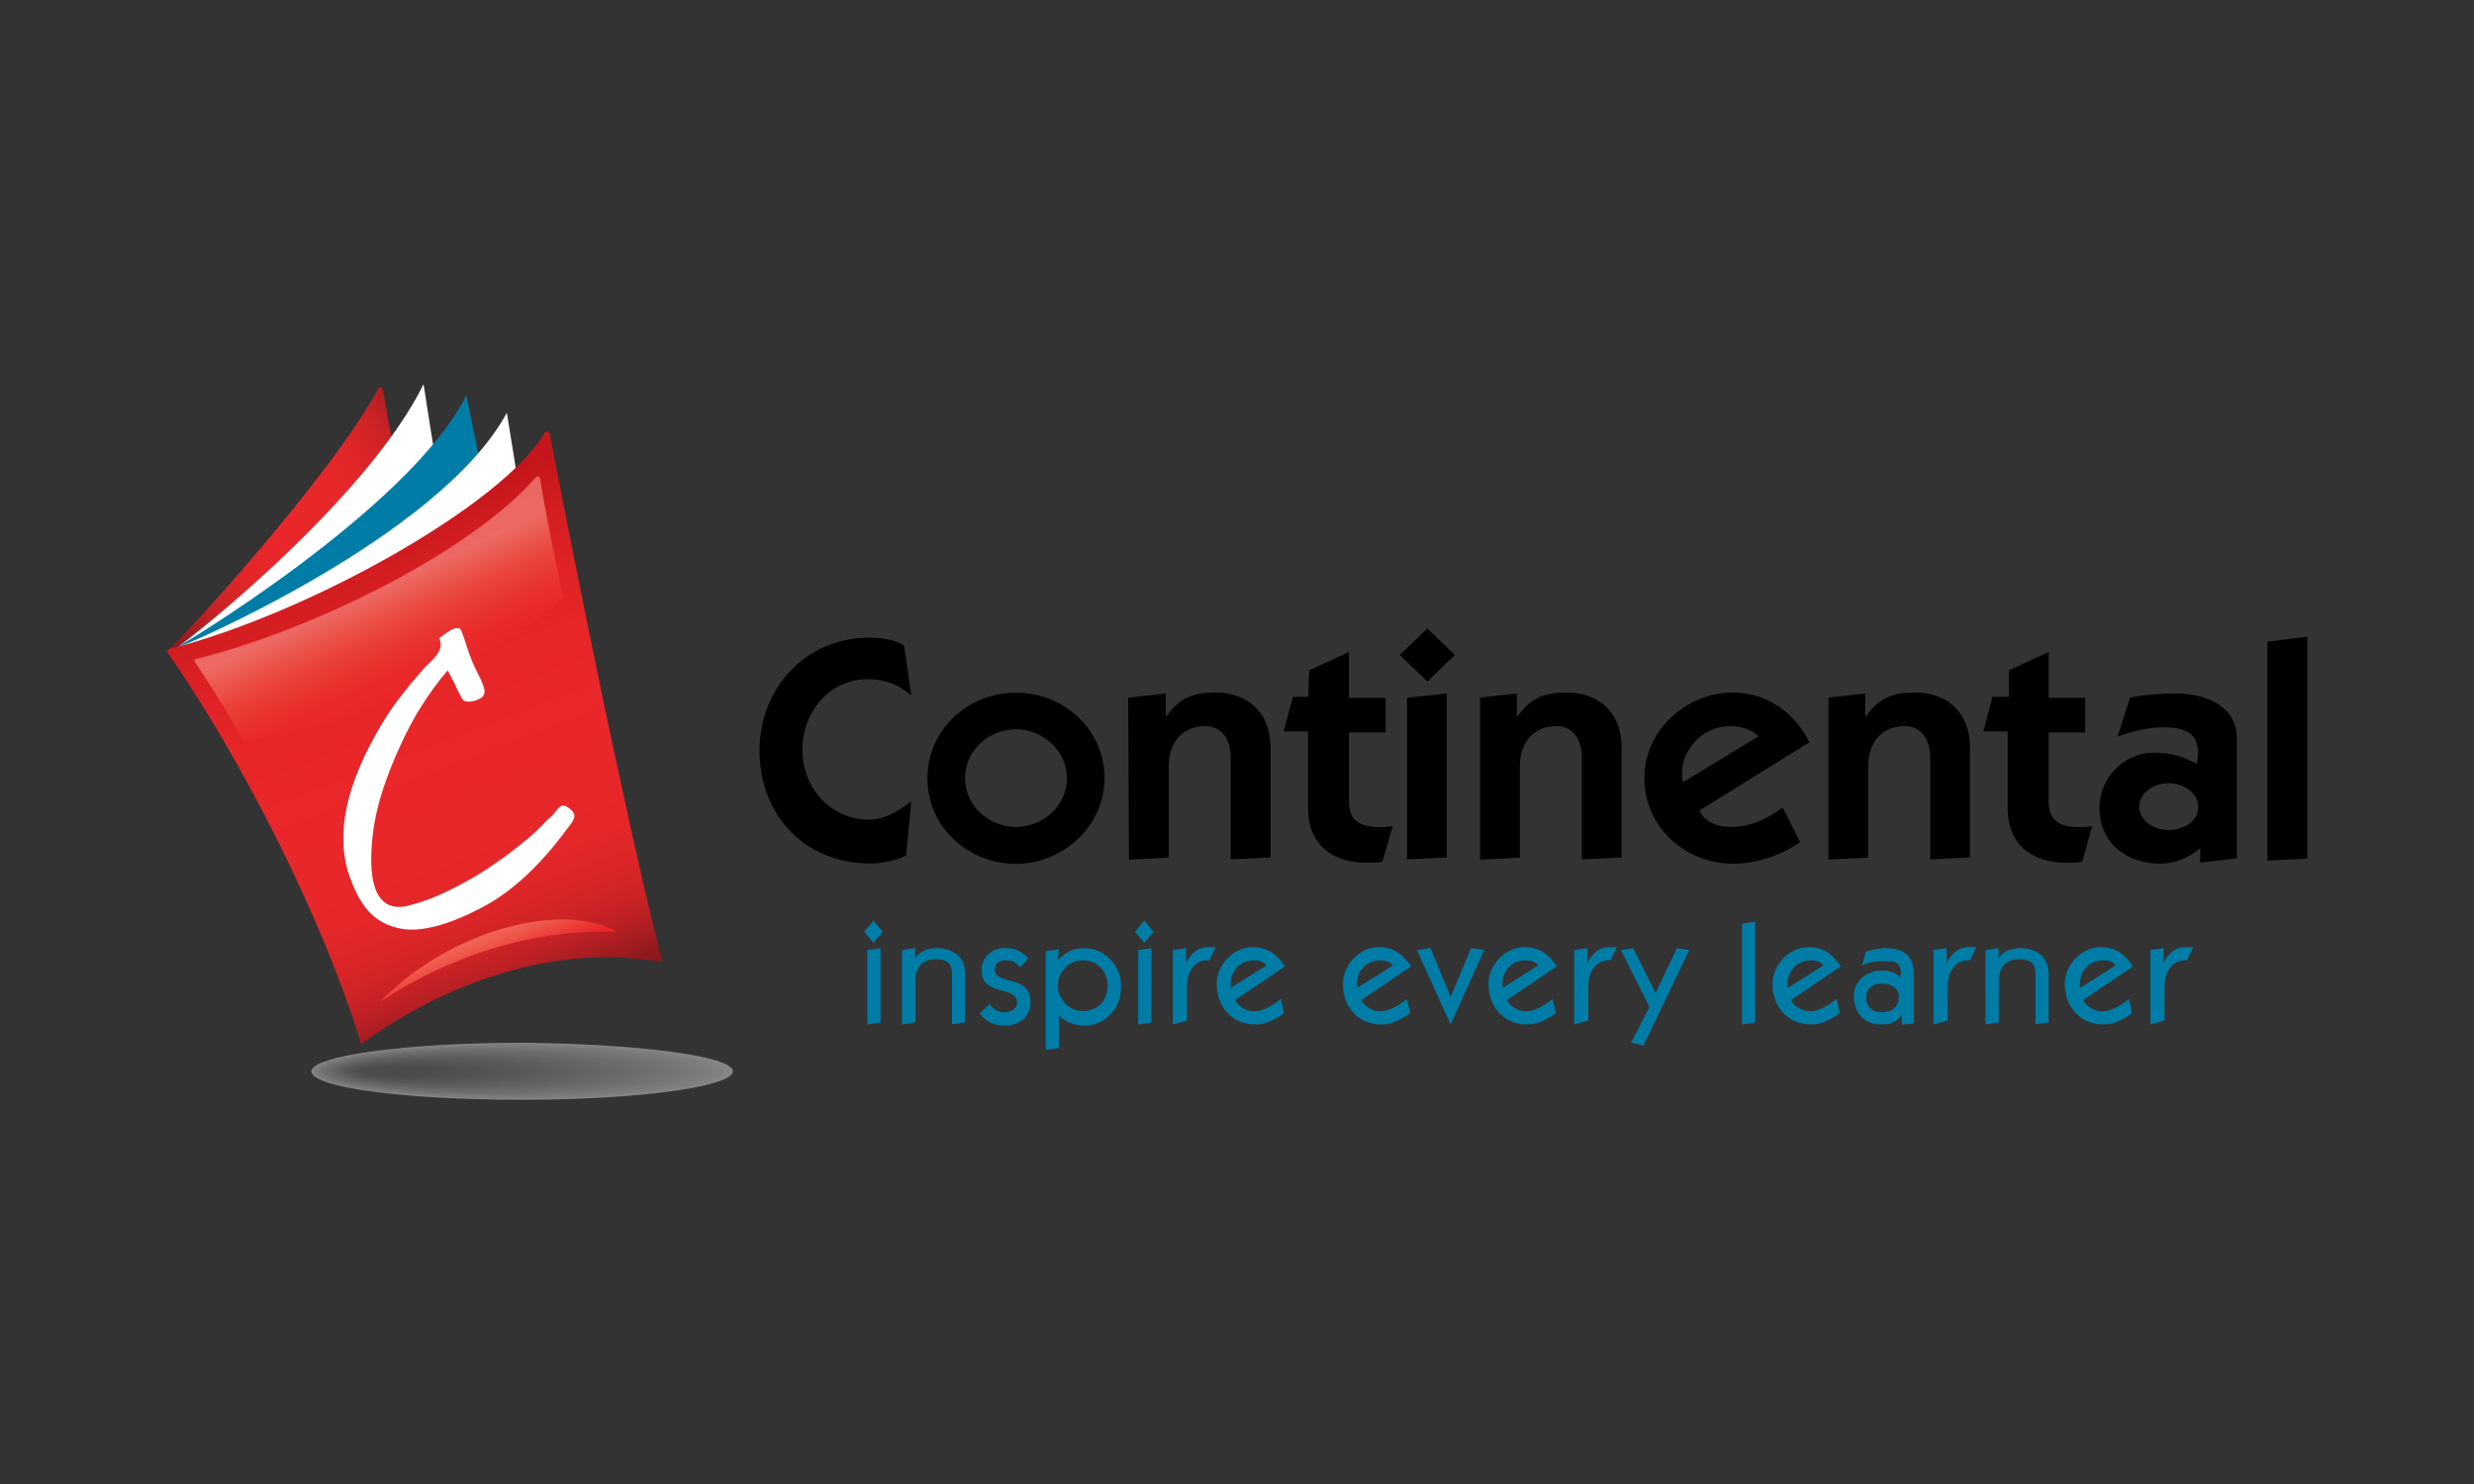 <?xml version="1.0" encoding="utf-8"?>
<!-- Generator: Adobe Illustrator 28.1.0, SVG Export Plug-In . SVG Version: 6.00 Build 0)  -->
<svg version="1.1" id="Layer_1" xmlns="http://www.w3.org/2000/svg" xmlns:xlink="http://www.w3.org/1999/xlink" x="0px" y="0px"
	 viewBox="0 0 150 90" style="enable-background:new 0 0 150 90;" xml:space="preserve">
<rect x="0" y="0" width="150" height="90" fill="#333333" stroke="none"/>
<style type="text/css">
	.st0{fill:#0087A3;}
	.st1{fill:#F9B616;}
	.st2{fill:#252122;}
	.st3{fill:#0383CC;}
	.st4{fill:#0182CB;}
	.st5{fill:#242021;}
	.st6{fill:#262323;}
	.st7{fill:#262223;}
	.st8{fill:#0282CC;}
	.st9{fill:#0484CC;}
	.st10{fill:#0584CC;}
	.st11{fill:#0986CD;}
	.st12{fill:#2B292A;}
	.st13{fill:#2E2A2B;}
	.st14{fill:#302C2D;}
	.st15{fill:#FEFEFE;}
	.st16{fill:#6F777B;}
	.st17{fill:#0474ED;}
	.st18{fill:#0373ED;}
	.st19{fill:#0273ED;}
	.st20{fill:#0675ED;}
	.st21{fill:#FDFDFE;}
	.st22{fill:#FBFCFE;}
	.st23{fill:#FCFDFE;}
	.st24{fill:#FFFFFF;}
	.st25{fill:#EFB143;}
	.st26{fill:#0066A6;}
	.st27{fill:#589648;}
	.st28{fill:#B32B35;}
	.st29{fill:#221F20;}
	.st30{fill-rule:evenodd;clip-rule:evenodd;fill:#1A1A1A;}
	.st31{fill:#07294D;}
	.st32{fill:#A5CD39;}
	.st33{fill:#EC1C24;}
	.st34{fill:#F6921E;}
	.st35{fill:#00BFFF;}
	.st36{fill:#005AA9;}
	.st37{fill:#BEBEBE;}
	.st38{fill:#0A2D6E;}
	.st39{fill:#B41423;}
	.st40{fill:#26B3E8;}
	.st41{fill:#7C2996;}
	.st42{fill:url(#SVGID_1_);}
	.st43{fill:#007CA6;}
	.st44{opacity:0.4;}
	.st45{fill:#F6F5F5;}
	.st46{fill:#EFEEED;}
	.st47{fill:#E9E8E7;}
	.st48{fill:#E4E2E1;}
	.st49{fill:#DEDCDC;}
	.st50{fill:#D9D7D7;}
	.st51{fill:#D4D2D2;}
	.st52{fill:#CFCDCD;}
	.st53{fill:#CAC8C8;}
	.st54{fill:#C6C3C3;}
	.st55{fill:#C1BFBF;}
	.st56{fill:#BDBABA;}
	.st57{fill:#B9B6B6;}
	.st58{fill:#B4B1B1;}
	.st59{fill:#B0ADAD;}
	.st60{fill:#ACA9A9;}
	.st61{fill:#A7A5A5;}
	.st62{fill:#A3A1A1;}
	.st63{fill:#9F9D9D;}
	.st64{fill:#9B9999;}
	.st65{fill:#979595;}
	.st66{fill:#939191;}
	.st67{fill:#908D8D;}
	.st68{fill:#8C8A8A;}
	.st69{fill:#888686;}
	.st70{fill:#858383;}
	.st71{fill:#817F7F;}
	.st72{fill:#7D7C7C;}
	.st73{fill:#7A7979;}
	.st74{fill:#777676;}
	.st75{fill:#737373;}
	.st76{fill:#707070;}
	.st77{fill:#6C6D6D;}
	.st78{fill:url(#SVGID_00000118399000192639489200000012374625646413409183_);}
	.st79{fill:url(#SVGID_00000084505622435354789850000007778712541757702567_);}
	.st80{opacity:0.75;fill:url(#SVGID_00000140717617194509812500000017410315329725894559_);enable-background:new    ;}
</style>
<g>
	<g>
		
			<linearGradient id="SVGID_1_" gradientUnits="userSpaceOnUse" x1="15.199" y1="65.431" x2="32.575" y2="54.566" gradientTransform="matrix(1 0 0 1 0 -18)">
			<stop  offset="0.028" style="stop-color:#8E191C"/>
			<stop  offset="0.078" style="stop-color:#A41D20"/>
			<stop  offset="0.156" style="stop-color:#C02125"/>
			<stop  offset="0.239" style="stop-color:#D52527"/>
			<stop  offset="0.328" style="stop-color:#E42629"/>
			<stop  offset="0.436" style="stop-color:#EA272A"/>
			<stop  offset="0.705" style="stop-color:#E62729"/>
			<stop  offset="0.802" style="stop-color:#DB2528"/>
			<stop  offset="0.871" style="stop-color:#CD2326"/>
			<stop  offset="0.927" style="stop-color:#B82024"/>
			<stop  offset="0.974" style="stop-color:#9F1C1F"/>
			<stop  offset="1" style="stop-color:#8E191C"/>
		</linearGradient>
		<path class="st42" d="M21.79,62.32c-0.06,0-0.06-0.06-0.12-0.12c-3.09-8.52-7.28-16.73-11.48-22.66c0,0-0.12-0.12,0-0.12
			c0.8-0.62,9.75-10.37,12.72-15.8c0.12-0.25,0.31-0.12,0.31,0.06c4.07,22.97,8.09,28.83,8.09,28.95
			C31.29,52.75,22.28,62.63,21.79,62.32z"/>
		<path class="st24" d="M10.37,39.54c2.22-1.54,12.1-9.69,15.31-16.24c0,0,0.8,5.19,1.11,6.79c0.31,1.48-15.93,9.45-15.93,9.45
			H10.37z"/>
		<path class="st43" d="M10.43,39.41c0.19,0,14.45-8.58,17.84-15.43c0,0,1.3,6.17,1.54,7.72c0.19,1.48-18.95,7.78-18.95,7.78
			L10.43,39.41z"/>
		<path class="st24" d="M10.67,39.29c0,0.12,15.99-6.67,20.06-14.26c0,0,0.99,6.05,1.17,7.53c0.19,1.36-20.8,7.16-20.8,7.16
			L10.67,39.29z"/>
		<g class="st44">
			<path class="st24" d="M44.44,64.97c0,0.93-5.74,1.73-12.78,1.73c-7.1,0-12.78-0.74-12.78-1.73c0-0.93,5.74-1.73,12.78-1.73
				C38.7,63.3,44.44,64.05,44.44,64.97z"/>
			<path class="st45" d="M43.89,64.97c0,0.93-5.56,1.67-12.47,1.67s-12.47-0.74-12.47-1.67c0-0.93,5.56-1.67,12.47-1.67
				S43.89,64.05,43.89,64.97z"/>
			<path class="st46" d="M43.33,64.97c0,0.93-5.43,1.61-12.16,1.61s-12.16-0.74-12.16-1.61c0-0.93,5.43-1.61,12.16-1.61
				S43.33,64.11,43.33,64.97z"/>
			<path class="st47" d="M42.78,64.97c0,0.86-5.31,1.61-11.79,1.61c-6.54,0-11.79-0.68-11.79-1.61c0-0.86,5.31-1.61,11.79-1.61
				C37.47,63.43,42.78,64.11,42.78,64.97z"/>
			<path class="st48" d="M42.22,64.97c0,0.86-5.12,1.54-11.48,1.54s-11.48-0.68-11.48-1.54s5.12-1.54,11.48-1.54
				C37.03,63.43,42.22,64.17,42.22,64.97z"/>
			<path class="st49" d="M41.6,64.97c0,0.8-5,1.48-11.17,1.48s-11.17-0.68-11.17-1.48c0-0.8,5-1.48,11.17-1.48
				S41.6,64.17,41.6,64.97z"/>
			<path class="st50" d="M41.05,64.97c0,0.8-4.82,1.42-10.8,1.42s-10.8-0.62-10.8-1.42c0-0.8,4.82-1.42,10.8-1.42
				S41.05,64.17,41.05,64.97z"/>
			<path class="st51" d="M40.49,64.97c0,0.8-4.69,1.42-10.49,1.42S19.5,65.77,19.5,64.97c0-0.8,4.69-1.42,10.49-1.42
				C35.8,63.61,40.49,64.23,40.49,64.97z"/>
			<path class="st52" d="M39.94,64.97c0,0.74-4.57,1.36-10.19,1.36s-10.19-0.62-10.19-1.36c0-0.74,4.57-1.36,10.19-1.36
				S39.94,64.23,39.94,64.97z"/>
			<path class="st53" d="M39.38,64.97c0,0.74-4.38,1.3-9.82,1.3s-9.82-0.62-9.82-1.3c0-0.74,4.38-1.3,9.82-1.3
				C34.94,63.67,39.38,64.29,39.38,64.97z"/>
			<path class="st54" d="M38.76,64.97c0,0.68-4.26,1.3-9.51,1.3s-9.51-0.56-9.51-1.3c0-0.68,4.26-1.3,9.51-1.3
				C34.5,63.74,38.76,64.29,38.76,64.97z"/>
			<path class="st55" d="M38.21,64.97c0,0.68-4.07,1.23-9.14,1.23s-9.14-0.56-9.14-1.23s4.07-1.23,9.14-1.23
				S38.21,64.29,38.21,64.97z"/>
			<path class="st56" d="M37.65,64.97c0,0.68-3.95,1.17-8.83,1.17S20,65.59,20,64.97c0-0.68,3.95-1.17,8.83-1.17
				S37.65,64.35,37.65,64.97z"/>
			<path class="st57" d="M37.1,64.97c0,0.62-3.83,1.11-8.52,1.11s-8.52-0.49-8.52-1.11c0-0.62,3.83-1.11,8.52-1.11
				S37.1,64.35,37.1,64.97z"/>
			<path class="st58" d="M36.48,64.97c0,0.62-3.64,1.11-8.15,1.11s-8.15-0.49-8.15-1.11c0-0.62,3.64-1.11,8.15-1.11
				C32.84,63.92,36.48,64.42,36.48,64.97z"/>
			<path class="st59" d="M35.92,64.97c0,0.56-3.52,1.05-7.84,1.05s-7.84-0.49-7.84-1.05c0-0.56,3.52-1.05,7.84-1.05
				S35.92,64.42,35.92,64.97z"/>
			<path class="st60" d="M35.37,64.97c0,0.56-3.33,0.99-7.53,0.99c-4.14,0-7.53-0.43-7.53-0.99c0-0.56,3.33-0.99,7.53-0.99
				S35.37,64.42,35.37,64.97z"/>
			<path class="st61" d="M34.81,64.97c0,0.56-3.21,0.99-7.16,0.99s-7.16-0.43-7.16-0.99c0-0.56,3.21-0.99,7.16-0.99
				C31.6,64.05,34.81,64.48,34.81,64.97z"/>
			<path class="st62" d="M34.26,64.97c0,0.49-3.09,0.93-6.85,0.93s-6.85-0.43-6.85-0.93c0-0.49,3.09-0.93,6.85-0.93
				S34.26,64.48,34.26,64.97z"/>
			<path class="st63" d="M33.64,64.97c0,0.49-2.9,0.86-6.54,0.86c-3.58,0-6.54-0.37-6.54-0.86c0-0.49,2.9-0.86,6.54-0.86
				S33.64,64.48,33.64,64.97z"/>
			<path class="st64" d="M33.08,64.97c0,0.43-2.78,0.8-6.17,0.8s-6.17-0.37-6.17-0.8c0-0.43,2.78-0.8,6.17-0.8
				S33.08,64.54,33.08,64.97z"/>
			<path class="st65" d="M32.53,64.97c0,0.43-2.59,0.8-5.86,0.8s-5.86-0.37-5.86-0.8c0-0.43,2.59-0.8,5.86-0.8
				S32.53,64.54,32.53,64.97z"/>
			<path class="st66" d="M31.97,64.97c0,0.43-2.47,0.74-5.56,0.74c-3.02,0-5.56-0.31-5.56-0.74c0-0.43,2.47-0.74,5.56-0.74
				S31.97,64.6,31.97,64.97z"/>
			<path class="st67" d="M31.42,64.97c0,0.37-2.35,0.68-5.19,0.68c-2.9,0-5.19-0.31-5.19-0.68c0-0.37,2.35-0.68,5.19-0.68
				S31.42,64.6,31.42,64.97z"/>
			<path class="st68" d="M30.8,64.97c0,0.37-2.16,0.68-4.88,0.68s-4.88-0.31-4.88-0.68c0-0.37,2.16-0.68,4.88-0.68
				C28.64,64.35,30.8,64.6,30.8,64.97z"/>
			<path class="st69" d="M30.24,64.97c0,0.31-2.04,0.62-4.51,0.62c-2.53,0-4.57-0.25-4.57-0.62c0-0.31,2.04-0.62,4.57-0.62
				C28.21,64.35,30.24,64.66,30.24,64.97z"/>
			<path class="st70" d="M29.69,64.97c0,0.31-1.85,0.56-4.2,0.56s-4.2-0.25-4.2-0.56c0-0.31,1.91-0.56,4.2-0.56
				C27.84,64.42,29.69,64.66,29.69,64.97z"/>
			<path class="st71" d="M29.13,64.97c0,0.31-1.73,0.49-3.89,0.49s-3.89-0.25-3.89-0.49c0-0.31,1.73-0.49,3.89-0.49
				S29.13,64.72,29.13,64.97z"/>
			<path class="st72" d="M28.58,64.97c0,0.25-1.61,0.49-3.52,0.49c-1.98,0-3.52-0.19-3.52-0.49c0-0.25,1.61-0.49,3.52-0.49
				C26.97,64.54,28.58,64.72,28.58,64.97z"/>
			<path class="st73" d="M27.96,64.97c0,0.25-1.42,0.43-3.21,0.43c-1.79,0-3.21-0.19-3.21-0.43c0-0.25,1.42-0.43,3.21-0.43
				C26.54,64.54,27.96,64.72,27.96,64.97z"/>
			<path class="st74" d="M27.4,64.97c0,0.19-1.3,0.37-2.9,0.37c-1.61,0-2.9-0.19-2.9-0.37c0-0.19,1.3-0.37,2.9-0.37
				C26.11,64.6,27.4,64.79,27.4,64.97z"/>
			<path class="st75" d="M26.85,64.97c0,0.19-1.11,0.37-2.53,0.37s-2.53-0.12-2.53-0.37c0-0.19,1.17-0.31,2.53-0.31
				C25.74,64.66,26.85,64.79,26.85,64.97z"/>
			<path class="st76" d="M26.29,64.97c0,0.19-0.99,0.31-2.22,0.31s-2.22-0.12-2.22-0.31c0-0.19,0.99-0.31,2.22-0.31
				S26.29,64.85,26.29,64.97z"/>
			<path class="st77" d="M25.74,64.97c0,0.12-0.86,0.25-1.91,0.25c-1.05,0-1.91-0.12-1.91-0.25s0.86-0.25,1.91-0.25
				C24.87,64.72,25.74,64.85,25.74,64.97z"/>
		</g>
		<g>
			<g>
				
					<linearGradient id="SVGID_00000127750089331846248050000012473836735980713913_" gradientUnits="userSpaceOnUse" x1="21.425" y1="50.125" x2="32.136" y2="78.478" gradientTransform="matrix(1 0 0 1 0 -18)">
					<stop  offset="0" style="stop-color:#C4161C"/>
					<stop  offset="0.093" style="stop-color:#D21D21"/>
					<stop  offset="0.206" style="stop-color:#DE2226"/>
					<stop  offset="0.33" style="stop-color:#E62628"/>
					<stop  offset="0.478" style="stop-color:#EA272A"/>
					<stop  offset="0.727" style="stop-color:#E62729"/>
					<stop  offset="0.817" style="stop-color:#DB2528"/>
					<stop  offset="0.88" style="stop-color:#CD2326"/>
					<stop  offset="0.932" style="stop-color:#B82024"/>
					<stop  offset="0.976" style="stop-color:#9F1C1F"/>
					<stop  offset="1" style="stop-color:#8E191C"/>
				</linearGradient>
				<path style="fill:url(#SVGID_00000127750089331846248050000012473836735980713913_);" d="M21.85,63.18
					c-2.16-7.16-7.04-16.92-11.67-23.58c-0.12-0.12-0.06-0.12,0.12-0.25c8.46-2.16,20.19-8.77,22.72-13.09
					c0-0.06,0.25-0.19,0.31,0.06c4.26,21.98,6.54,30.99,6.79,31.79c0,0.12,0,0.25-0.19,0.19c-0.99-0.12-2.04-0.25-3.09-0.25
					c-5,0-10.31,1.91-14.82,5.19C21.91,63.37,21.85,63.3,21.85,63.18z"/>
			</g>
			
				<linearGradient id="SVGID_00000067920162812466656090000005232583265848810423_" gradientUnits="userSpaceOnUse" x1="-151.248" y1="287.976" x2="-151.239" y2="292.039" gradientTransform="matrix(0.931 -0.365 0.365 0.931 64.601 -268.365)">
				<stop  offset="0" style="stop-color:#F4827A"/>
				<stop  offset="0.187" style="stop-color:#F3786D"/>
				<stop  offset="0.566" style="stop-color:#EF5A4E"/>
				<stop  offset="1" style="stop-color:#EA272A"/>
			</linearGradient>
			<path style="fill:url(#SVGID_00000067920162812466656090000005232583265848810423_);" d="M37.41,56.51
				c-3.27-1.85-10.06-0.19-14.38,4.26C27.4,57.87,32.47,56.33,37.41,56.51z"/>
			
				<linearGradient id="SVGID_00000065763568114688487570000011383822512531626120_" gradientUnits="userSpaceOnUse" x1="-37.703" y1="24.158" x2="-37.309" y2="31.401" gradientTransform="matrix(0.9 -0.353 0.419 1.069 46.679 -3.33)">
				<stop  offset="0" style="stop-color:#F4827A"/>
				<stop  offset="0.102" style="stop-color:#F16F63"/>
				<stop  offset="0.226" style="stop-color:#EF5A4D"/>
				<stop  offset="0.353" style="stop-color:#ED463C"/>
				<stop  offset="0.482" style="stop-color:#EB3731"/>
				<stop  offset="0.613" style="stop-color:#EB2B2B"/>
				<stop  offset="0.751" style="stop-color:#EA272A"/>
			</linearGradient>
			
				<path style="opacity:0.75;fill:url(#SVGID_00000065763568114688487570000011383822512531626120_);enable-background:new    ;" d="
				M34.07,36.33c-4.88,3.89-11.3,7.47-19.08,8.58c-0.25,0.06-0.31-0.12-0.31-0.12s-0.74-1.42-2.72-4.44
				c-0.19-0.31-0.31-0.37,0.12-0.43c7.66-1.98,16.67-6.73,20.31-10.87c0.12-0.12,0.31-0.31,0.37,0.06c0.31,2.1,1.3,6.67,1.3,6.79
				C34.19,35.96,34.19,36.2,34.07,36.33z"/>
			<g>
				<path class="st24" d="M27.96,38.24c0.25,0.56,0.37,1.17,0.62,1.73c0.19,0.56,0.56,1.11,0.74,1.67c0.12,0.31,0.06,0.62-0.25,0.74
					c-0.19,0.12-0.68,0.25-0.93,0.12c-0.12-0.06-0.19-0.25-0.25-0.37c-0.12-0.19-0.19-0.37-0.25-0.49
					c-0.06-0.19-0.19-0.37-0.25-0.49c0-0.06-0.25-0.49-0.25-0.49c-1.11,1.3-2.1,2.84-2.9,4.63c-1.23,2.72-1.67,4.57-1.73,6.61
					c-0.06,2.47,0.8,3.4,2.28,3.02c1.17-0.31,2.04-0.68,3.4-1.42c0.93-0.49,1.73-1.05,2.59-1.67c0.8-0.62,1.61-1.23,2.28-1.98
					c0.19-0.19,0.43-0.37,0.62-0.62c0.19-0.25,0.37-0.49,0.68-0.31c0.49,0.31,0.62,0.56,0.25,1.05c-0.19,0.25-0.37,0.49-0.56,0.74
					c-1.61,2.1-3.27,3.52-4.82,4.32c-2.22,1.17-3.77,1.48-4.88,1.3c-1.61-0.31-2.53-1.23-3.27-3.52c-0.62-2.16-0.25-5.06,2.1-8.95
					c0.74-1.23,1.61-2.28,2.59-3.4c0.25-0.25,0.56-0.49,0.74-0.8c0.25-0.31,0.25-0.62,0.12-0.99
					C26.54,38.86,27.71,37.68,27.96,38.24z"/>
			</g>
		</g>
	</g>
	<g>
		<path class="st43" d="M52.96,55.83l0.56,0.68l-0.56,0.68l-0.56-0.68L52.96,55.83z M52.59,62.13v-4.51l0.8-0.12v4.51L52.59,62.13z"
			/>
		<path class="st43" d="M54.69,62.13v-4.51l0.8-0.12v0.62l0,0c0.25-0.43,0.8-0.62,1.3-0.62c0.86,0,1.73,0.43,1.73,1.54v2.96
			l-0.8,0.12v-3.09c0-0.68-0.43-0.86-0.99-0.86c-0.68,0-1.23,0.37-1.23,1.36v2.47L54.69,62.13z"/>
		<path class="st43" d="M60,60.9c0.25,0.31,0.49,0.49,0.93,0.49c0.31,0,0.74-0.19,0.74-0.56c0-1.11-2.16-0.37-2.16-1.98
			c0-0.8,0.62-1.36,1.42-1.36c0.62,0,0.99,0.19,1.42,0.62l-0.49,0.56c-0.25-0.25-0.43-0.43-0.86-0.43c-0.37,0-0.68,0.12-0.68,0.56
			c0,0.99,2.16,0.25,2.16,1.98c0,0.86-0.68,1.42-1.54,1.42c-0.62,0-1.11-0.19-1.54-0.74L60,60.9z"/>
		<path class="st43" d="M64.14,58.24c0.43-0.49,0.93-0.74,1.61-0.74c1.23,0,2.28,1.11,2.22,2.35c0,1.36-0.99,2.35-2.22,2.35
			c-0.62,0-1.23-0.25-1.54-0.62v1.98l-0.8,0.12v-5.99l0.8-0.12L64.14,58.24L64.14,58.24z M65.68,58.24c-0.93,0-1.54,0.74-1.54,1.54
			c0,0.8,0.68,1.54,1.48,1.54c0.93,0,1.54-0.62,1.54-1.54S66.48,58.24,65.68,58.24z"/>
		<path class="st43" d="M69.38,55.83l0.56,0.68l-0.56,0.68l-0.56-0.68L69.38,55.83z M69.01,62.13v-4.51l0.8-0.12v4.51L69.01,62.13z"
			/>
		<path class="st43" d="M71.11,62.13v-4.51l0.8-0.12v0.93l0,0c0.25-0.56,0.68-0.99,1.36-0.99h0.43l-0.37,0.8
			c-0.74-0.06-1.36,0.49-1.36,1.61v2.04L71.11,62.13z"/>
		<path class="st43" d="M74.88,60.65c0.25,0.43,0.68,0.68,1.17,0.68c0.62,0,1.17-0.43,1.61-0.74l0.19,0.86
			c-0.56,0.37-1.05,0.68-1.73,0.68c-1.42,0-2.35-1.05-2.35-2.47c0-1.17,1.05-2.22,2.16-2.22c0.93,0,1.48,0.43,1.98,1.17L74.88,60.65
			z M76.79,58.55c-0.19-0.25-0.49-0.31-0.74-0.31c-0.93,0-1.54,0.74-1.42,1.67L76.79,58.55z"/>
		<path class="st43" d="M82.53,60.65c0.25,0.43,0.68,0.68,1.17,0.68c0.62,0,1.17-0.43,1.61-0.74l0.19,0.86
			c-0.56,0.37-1.05,0.68-1.73,0.68c-1.42,0-2.35-1.05-2.35-2.47c0-1.17,1.05-2.22,2.16-2.22c0.93,0,1.48,0.43,1.98,1.17L82.53,60.65
			z M84.45,58.55c-0.19-0.25-0.49-0.31-0.74-0.31c-0.93,0-1.54,0.74-1.42,1.67L84.45,58.55z"/>
		<path class="st43" d="M86.73,57.5l1.23,2.96l1.23-2.96l0.8,0.12l-2.04,4.51l0,0l-2.04-4.51L86.73,57.5z"/>
		<path class="st43" d="M91.36,60.65c0.25,0.43,0.68,0.68,1.17,0.68c0.62,0,1.17-0.43,1.61-0.74l0.19,0.86
			c-0.56,0.37-1.05,0.68-1.73,0.68c-1.42,0-2.35-1.05-2.35-2.47c0-1.17,1.05-2.22,2.16-2.22c0.93,0,1.48,0.43,1.98,1.17L91.36,60.65
			z M93.27,58.55c-0.19-0.25-0.49-0.31-0.74-0.31c-0.93,0-1.54,0.74-1.42,1.67L93.27,58.55z"/>
		<path class="st43" d="M95.44,62.13v-4.51l0.8-0.12v0.93l0,0c0.25-0.56,0.68-0.99,1.36-0.99h0.43l-0.37,0.8
			c-0.74-0.06-1.36,0.49-1.36,1.61v2.04L95.44,62.13z"/>
		<path class="st43" d="M98.28,57.62l0.74-0.12l1.36,2.72l1.3-2.72l0.74,0.12l-2.78,5.8l-0.74-0.19l1.11-2.16L98.28,57.62z"/>
		<path class="st43" d="M105.62,62.13v-6.11l0.8-0.12v6.11L105.62,62.13z"/>
		<path class="st43" d="M108.58,60.65c0.25,0.43,0.68,0.68,1.17,0.68c0.62,0,1.17-0.43,1.61-0.74l0.19,0.86
			c-0.56,0.37-1.05,0.68-1.73,0.68c-1.42,0-2.35-1.05-2.35-2.47c0-1.17,1.05-2.22,2.16-2.22c0.93,0,1.48,0.43,1.98,1.17
			L108.58,60.65z M110.56,58.55c-0.19-0.25-0.49-0.31-0.74-0.31c-0.93,0-1.54,0.74-1.42,1.67L110.56,58.55z"/>
		<path class="st43" d="M115.31,62.13v-0.62l0,0c-0.25,0.49-0.74,0.62-1.3,0.62c-0.99,0-1.61-0.74-1.61-1.73s0.86-1.54,1.73-1.54
			c0.43,0,0.8,0.12,1.11,0.43v-0.31c0-0.68-0.37-0.68-1.05-0.68c-0.37,0-0.8,0-1.3,0.25l0.25-0.86c0.31-0.06,0.8-0.19,1.17-0.19
			c1.17,0,1.73,0.49,1.73,1.67v2.9L115.31,62.13z M113.15,60.46c0,0.62,0.37,0.93,0.93,0.93s1.05-0.25,1.05-0.93
			c0-0.56-0.49-0.8-0.99-0.8C113.71,59.6,113.15,59.85,113.15,60.46z"/>
		<path class="st43" d="M117.23,62.13v-4.51l0.8-0.12v0.93l0,0c0.25-0.56,0.68-0.99,1.36-0.99h0.43l-0.37,0.8
			c-0.74-0.06-1.36,0.49-1.36,1.61v2.04L117.23,62.13z"/>
		<path class="st43" d="M120.38,62.13v-4.51l0.8-0.12v0.62l0,0c0.25-0.43,0.8-0.62,1.3-0.62c0.86,0,1.73,0.43,1.73,1.54v2.96
			l-0.8,0.12v-3.09c0-0.68-0.43-0.86-0.99-0.86c-0.68,0-1.23,0.37-1.23,1.36v2.47L120.38,62.13z"/>
		<path class="st43" d="M126.3,60.65c0.25,0.43,0.68,0.68,1.17,0.68c0.62,0,1.17-0.43,1.61-0.74l0.19,0.86
			c-0.56,0.37-1.05,0.68-1.73,0.68c-1.42,0-2.35-1.05-2.35-2.47c0-1.17,1.05-2.22,2.16-2.22c0.93,0,1.48,0.43,1.98,1.17L126.3,60.65
			z M128.28,58.55c-0.19-0.25-0.49-0.31-0.74-0.31c-0.93,0-1.54,0.74-1.42,1.67L128.28,58.55z"/>
		<path class="st43" d="M130.38,62.13v-4.51l0.8-0.12v0.93l0,0c0.25-0.56,0.68-0.99,1.36-0.99h0.43l-0.37,0.8
			c-0.74-0.06-1.36,0.49-1.36,1.61v2.04L130.38,62.13z"/>
	</g>
	<g>
		<path d="M54.94,51.88c-0.56,0.31-1.54,0.49-2.16,0.49c-4.07,0-6.73-3.02-6.73-6.85c0-3.77,2.78-6.85,6.67-6.85
			c0.62,0,1.61,0.12,2.1,0.49l0.43,3.02c-0.68-0.62-1.54-0.99-2.65-0.99c-2.35,0-3.95,2.04-3.95,4.26c0,2.47,1.85,4.26,4.01,4.26
			c1.05,0,1.85-0.56,2.59-1.11L54.94,51.88z"/>
		<path d="M61.6,42.01c2.9,0,5.37,2.22,5.37,5.19c0,2.9-2.53,5.19-5.37,5.19c-2.9,0-5.37-2.22-5.37-5.19
			C56.23,44.23,58.7,42.01,61.6,42.01z M61.6,50.15c1.67,0,3.09-1.3,3.09-2.96c0-1.67-1.48-2.96-3.09-2.96
			c-1.67,0-3.09,1.3-3.09,2.96C58.52,48.86,59.94,50.15,61.6,50.15z"/>
		<path d="M68.4,42.31l2.28-0.25v1.36h0.06c0.8-1.11,1.61-1.42,2.96-1.42c2.04,0,3.33,1.3,3.33,3.33v6.67l-2.41,0.12v-6.17
			c0-1.05-0.49-1.91-1.54-1.91c-1.54,0-2.22,1.17-2.22,2.41v5.56l-2.41,0.12L68.4,42.31L68.4,42.31z"/>
		<path d="M79.38,40.65l2.41-1.11v2.78h2.22v2.1h-2.22v4.2c0,0.93,0.43,1.54,1.79,1.54c0.25,0,0.56,0,0.86-0.06l-0.62,2.16
			c-0.25,0.06-0.68,0.06-0.99,0.06c-2.04,0-3.52-1.11-3.52-3.27v-4.69h-1.48l0.56-2.1h0.93L79.38,40.65L79.38,40.65z"/>
		<path d="M88.21,39.72l-1.67,1.61l-1.67-1.61l1.67-1.61L88.21,39.72z M85.31,42.31l2.41-0.25v9.94l-2.41,0.12V42.31z"/>
		<path d="M89.69,42.31l2.28-0.25v1.36h0.06c0.8-1.11,1.61-1.42,2.96-1.42c2.04,0,3.33,1.3,3.33,3.33v6.67l-2.41,0.12v-6.17
			c0-1.05-0.49-1.91-1.54-1.91c-1.54,0-2.22,1.17-2.22,2.41v5.56l-2.41,0.12v-9.82H89.69z"/>
		<path d="M109.14,51.08c-1.17,0.8-2.65,1.3-4.07,1.3c-2.9,0-5.37-2.22-5.37-5.19c0-2.9,2.53-5.19,5.37-5.19
			c2.04,0,3.77,1.23,4.63,3.02l-6.67,4.14c0.19,0.43,0.74,0.99,1.91,0.99c1.23,0,2.16-0.49,3.15-1.17L109.14,51.08z M106.61,44.66
			c-0.43-0.43-1.05-0.62-1.73-0.62c-1.54,0-2.78,1.23-2.9,2.72c0,0.19,0,0.43,0.06,0.68L106.61,44.66z"/>
		<path d="M110.81,42.31l2.28-0.25v1.36h0.06c0.8-1.11,1.61-1.42,2.96-1.42c2.04,0,3.33,1.3,3.33,3.33v6.67l-2.41,0.12v-6.17
			c0-1.05-0.49-1.91-1.54-1.91c-1.54,0-2.22,1.17-2.22,2.41v5.56l-2.41,0.12v-9.82H110.81z"/>
		<path d="M121.8,40.65l2.41-1.11v2.78h2.22v2.1h-2.22v4.2c0,0.93,0.43,1.54,1.79,1.54c0.25,0,0.56,0,0.86-0.06l-0.62,2.16
			c-0.25,0.06-0.68,0.06-0.99,0.06c-2.04,0-3.52-1.11-3.52-3.27v-4.69h-1.48l0.56-2.1h0.99L121.8,40.65L121.8,40.65z"/>
		<path d="M129.14,42.31c0.93-0.19,1.85-0.25,2.84-0.25c1.73,0,3.64,0.74,3.64,2.72v7.28l-2.22,0.25v-0.86
			c-0.68,0.56-1.54,0.93-2.41,0.93c-2.04,0-3.7-1.23-3.7-3.4c0-1.79,1.48-3.33,3.27-3.33c1.05,0,1.73,0.19,2.65,0.68
			c0-0.19,0.06-0.43,0.06-0.68c0-1.3-0.99-1.54-2.1-1.54c-0.99,0-1.85,0.25-2.78,0.56L129.14,42.31z M131.49,50.34
			c0.86,0,1.79-0.49,1.79-1.42c0-0.86-0.93-1.42-1.79-1.42c-0.86,0-1.79,0.56-1.79,1.42C129.7,49.78,130.62,50.34,131.49,50.34z"/>
		<path d="M137.48,52.19V38.92l2.41-0.31v13.46L137.48,52.19z"/>
	</g>
</g>
</svg>

